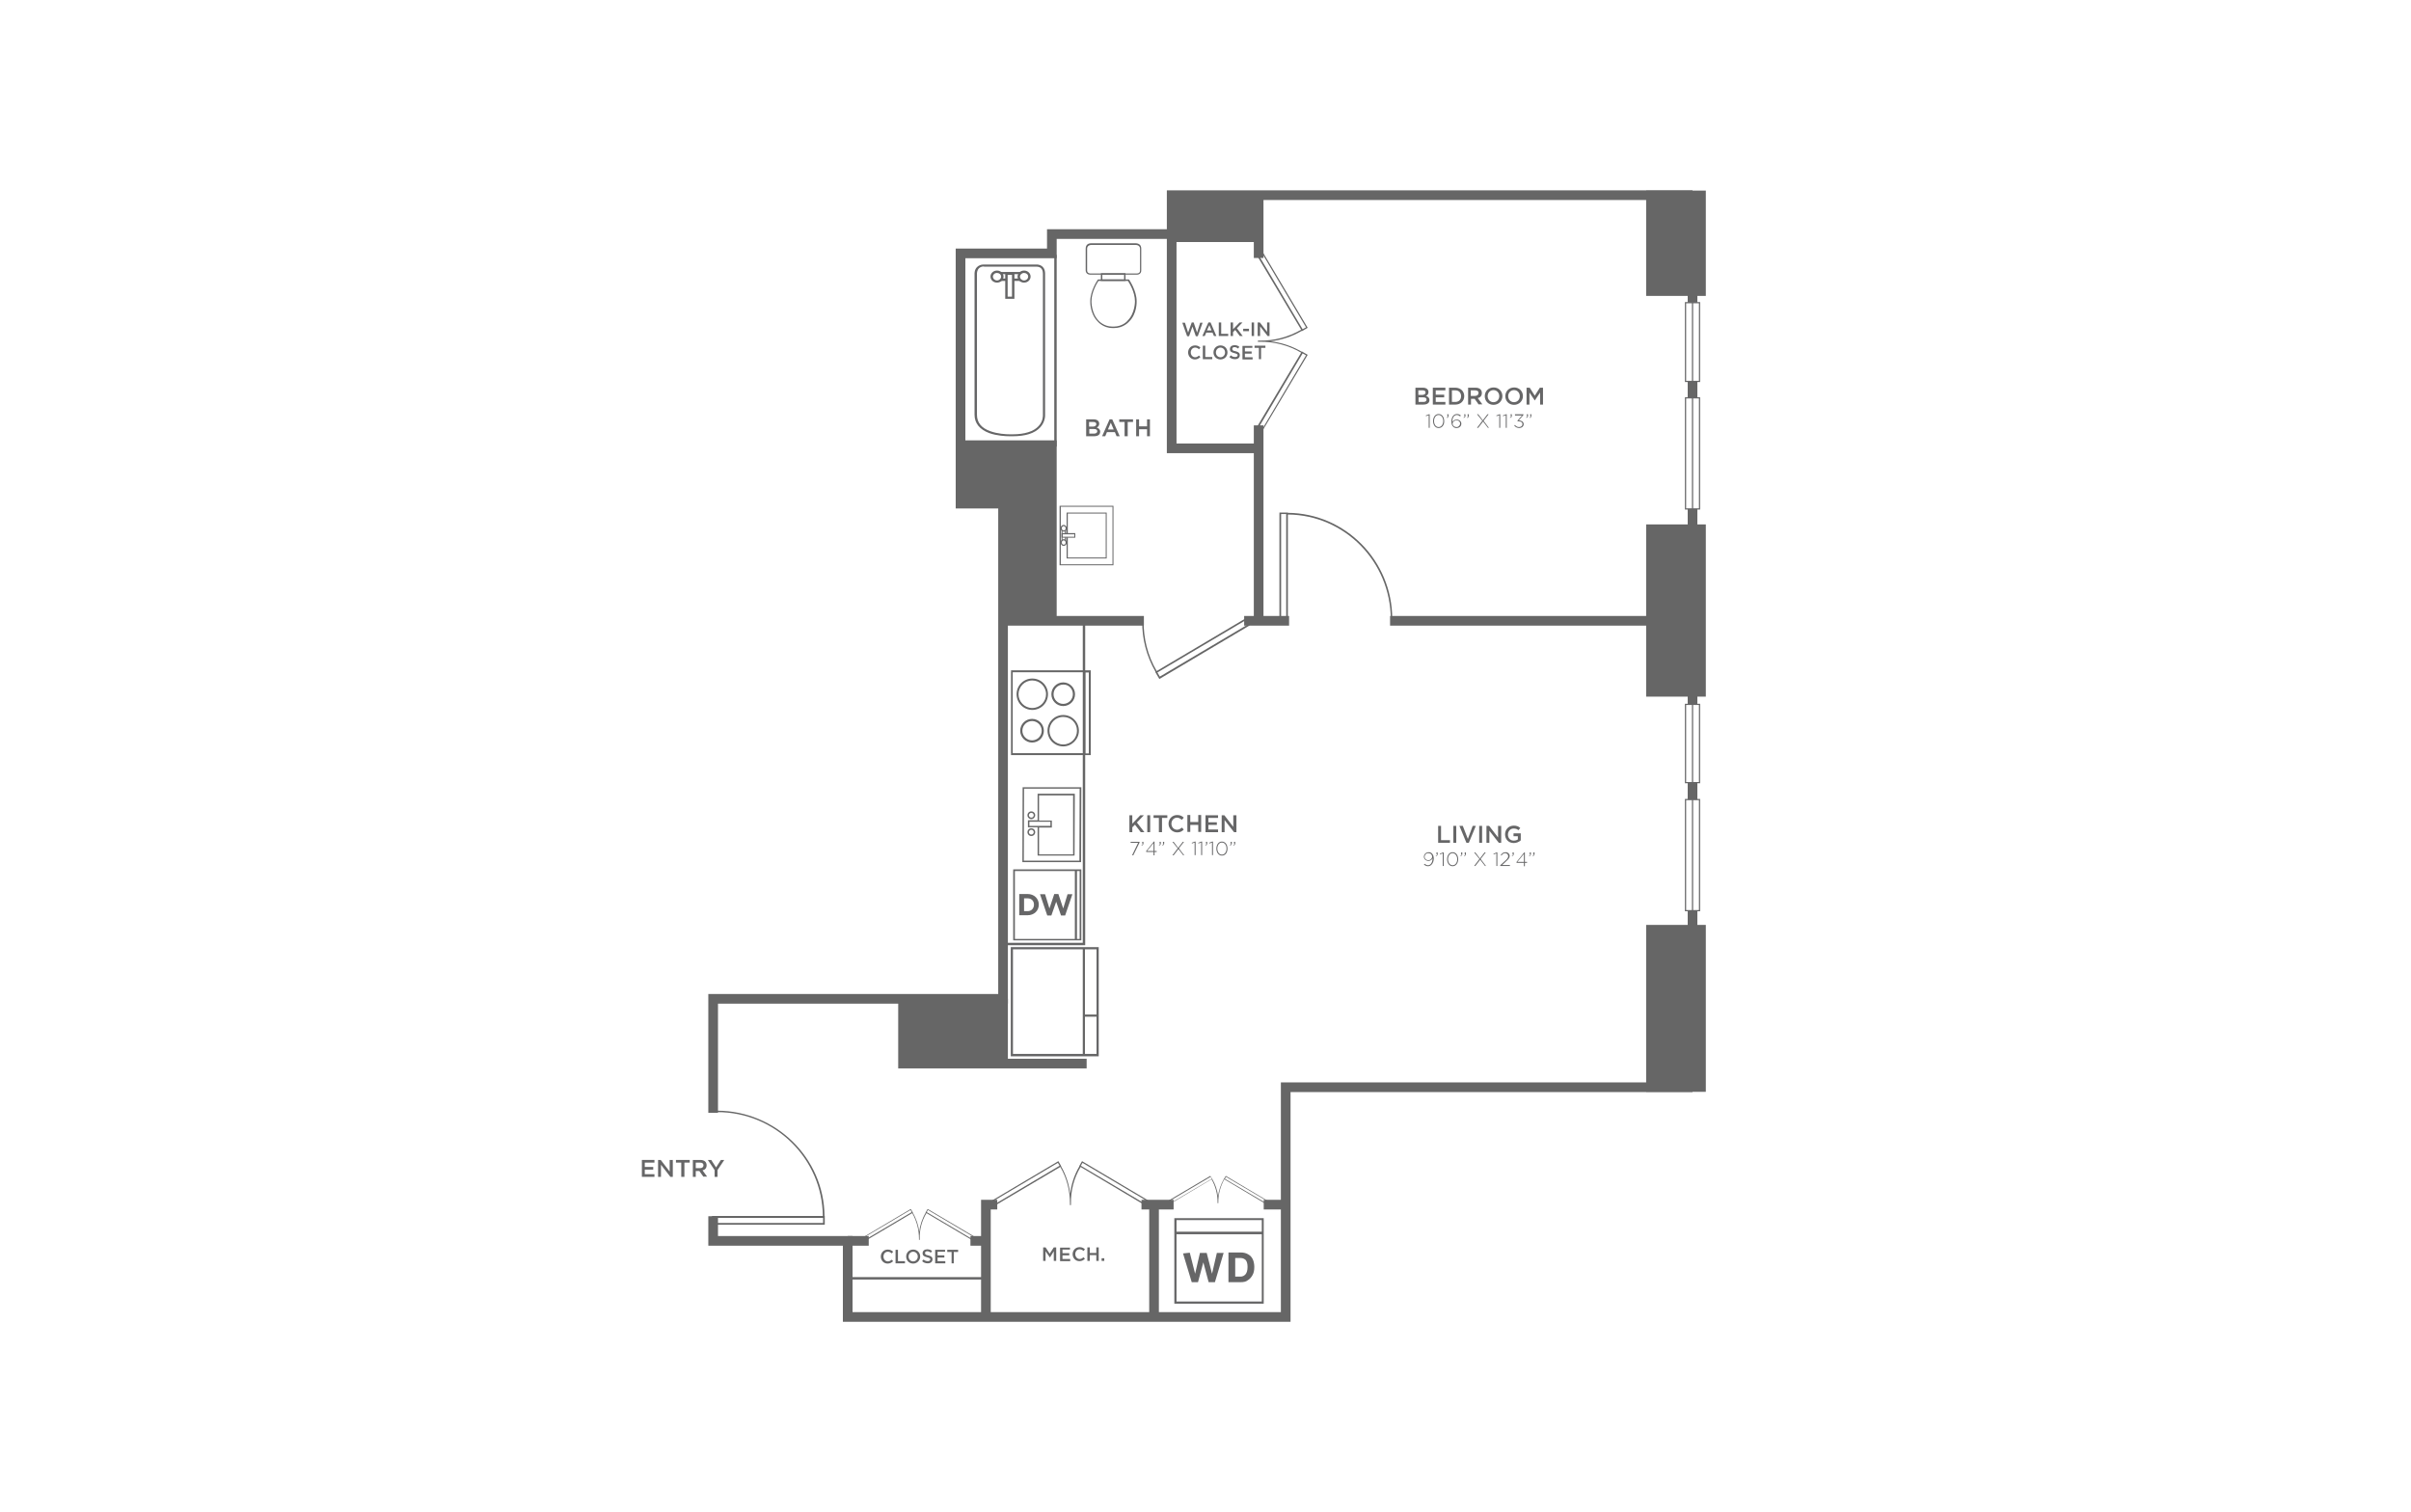 <?xml version="1.0" encoding="utf-8"?>
<!-- Generator: Adobe Illustrator 24.1.0, SVG Export Plug-In . SVG Version: 6.00 Build 0)  -->
<svg version="1.1" id="Layer_2" xmlns="http://www.w3.org/2000/svg" xmlns:xlink="http://www.w3.org/1999/xlink" x="0px" y="0px"
	 viewBox="0 0 998 626" style="enable-background:new 0 0 998 626;" xml:space="preserve">
<rect style="fill:#FFFFFF;" width="998" height="626"/>
<polyline style="fill:none;stroke:#666666;stroke-width:4;stroke-miterlimit:10;" points="700.6,80.8 485,80.8 485,96.9 435.4,96.9 
	435.4,104.9 397.6,104.9 397.6,208.5 415.2,208.5 415.2,413.5 295.2,413.5 295.2,460.7 "/>
<line style="fill:none;stroke:#666666;stroke-width:4;stroke-miterlimit:10;" x1="700.6" y1="125.3" x2="700.6" y2="109.5"/>
<line style="fill:none;stroke:#666666;stroke-width:4;stroke-miterlimit:10;" x1="700.6" y1="164.7" x2="700.6" y2="157.9"/>
<line style="fill:none;stroke:#666666;stroke-width:4;stroke-miterlimit:10;" x1="700.6" y1="223.5" x2="700.6" y2="210.7"/>
<line style="fill:none;stroke:#666666;stroke-width:4;stroke-miterlimit:10;" x1="700.6" y1="291.6" x2="700.6" y2="275.7"/>
<line style="fill:none;stroke:#666666;stroke-width:4;stroke-miterlimit:10;" x1="700.6" y1="331" x2="700.6" y2="323.9"/>
<line style="fill:none;stroke:#666666;stroke-width:4;stroke-miterlimit:10;" x1="700.6" y1="393.7" x2="700.6" y2="377"/>
<polyline style="fill:none;stroke:#666666;stroke-width:4;stroke-miterlimit:10;" points="295.2,503.5 295.2,513.7 350.9,513.7 
	350.9,545.2 532.2,545.2 532.2,450.1 700.6,450.1 "/>
<line style="fill:none;stroke:#666666;stroke-width:4;stroke-miterlimit:10;" x1="521" y1="106.8" x2="521" y2="80.8"/>
<polyline style="fill:none;stroke:#666666;stroke-width:4;stroke-miterlimit:10;" points="485,96.9 485,185.6 521,185.6 "/>
<line style="fill:none;stroke:#666666;stroke-width:4;stroke-miterlimit:10;" x1="521" y1="176.1" x2="521" y2="257"/>
<line style="fill:none;stroke:#666666;stroke-width:4;stroke-miterlimit:10;" x1="473.5" y1="257" x2="415.2" y2="257"/>
<line style="fill:none;stroke:#666666;stroke-width:4;stroke-miterlimit:10;" x1="533.6" y1="257" x2="515" y2="257"/>
<line style="fill:none;stroke:#666666;stroke-width:4;stroke-miterlimit:10;" x1="693" y1="257" x2="575.4" y2="257"/>
<line style="fill:none;stroke:#666666;stroke-width:4;stroke-miterlimit:10;" x1="350.9" y1="513.7" x2="359.6" y2="513.7"/>
<line style="fill:none;stroke:#666666;stroke-width:4;stroke-miterlimit:10;" x1="401.7" y1="513.7" x2="408.1" y2="513.7"/>
<polyline style="fill:none;stroke:#666666;stroke-width:4;stroke-miterlimit:10;" points="412.8,498.7 408.1,498.7 408.1,545.2 "/>
<line style="fill:none;stroke:#666666;stroke-width:4;stroke-miterlimit:10;" x1="523.1" y1="498.7" x2="532.2" y2="498.7"/>
<line style="fill:none;stroke:#666666;stroke-width:4;stroke-miterlimit:10;" x1="472.5" y1="498.7" x2="485.8" y2="498.7"/>
<line style="fill:none;stroke:#666666;stroke-width:4;stroke-miterlimit:10;" x1="477.7" y1="545.2" x2="477.7" y2="498.7"/>
<polyline style="fill:none;stroke:#666666;stroke-width:4;stroke-miterlimit:10;" points="449.8,440.3 373.8,440.3 373.8,413.5 "/>
<rect x="373.8" y="413.5" style="fill:#666666;" width="43.4" height="26.8"/>
<rect x="415.2" y="257" style="fill:none;stroke:#666666;stroke-miterlimit:10;" width="33.5" height="133.8"/>
<line style="fill:none;stroke:#666666;stroke-miterlimit:10;" x1="436.9" y1="105.5" x2="436.9" y2="184.9"/>
<rect x="485" y="80.8" style="fill:#666666;" width="36" height="19.4"/>
<polygon style="fill:#666666;" points="397.6,182.3 397.6,208.6 415.2,208.6 415.2,257 437.4,257 437.4,182.3 "/>
<rect x="681.4" y="382.9" style="fill:#666666;" width="24.7" height="69.1"/>
<rect x="681.4" y="217.1" style="fill:#666666;" width="24.7" height="71.3"/>
<rect x="681.4" y="78.9" style="fill:#666666;" width="24.7" height="43.6"/>
<g>
	<path style="fill:#666667;" d="M470.7,113.7h-19.5c-0.6,0-1.8-0.4-1.8-1.8v-8.8c0,0-0.1-1,0.5-1.7c0.4-0.5,1-0.7,1.9-0.7h18.2
		c0.8,0,1.4,0.2,1.9,0.7c0.6,0.7,0.5,1.7,0.5,1.7l0,8.7C472.5,113.3,471.3,113.7,470.7,113.7z M451.8,101.4c-0.6,0-1.1,0.2-1.4,0.5
		c-0.5,0.5-0.4,1.2-0.4,1.3l0,8.8c0,1.1,1.1,1.2,1.2,1.2h19.5c0.1,0,1.2,0,1.2-1.2v-8.8c0,0,0.1-0.8-0.4-1.3
		c-0.3-0.3-0.8-0.5-1.4-0.5H451.8z"/>
	<path style="fill:#666667;" d="M465.9,116.3h-10.2v-3.2h10.2V116.3z M456.3,115.7h9v-2h-9V115.7z"/>
	<path style="fill:#666667;" d="M461.2,135.8l-0.7,0c-3.9,0-6-2.6-6.1-2.7c-3.3-3.3-3.1-8.2-3.1-8.4c0-4.4,3-8.7,3.1-8.9l0.1-0.1
		l12.8,0l0.1,0.1c0.1,0.2,3.1,4.5,3.1,8.9c0,0.2,0.2,5.2-3.1,8.4C467.2,133.3,465.1,135.8,461.2,135.8z M454.7,116.3
		c-0.5,0.7-2.9,4.6-2.9,8.4c0,0.1-0.1,4.9,2.9,8c0,0,2.1,2.5,5.7,2.5l0.7,0c3.6,0,5.7-2.4,5.7-2.5c3.1-3.1,3-8,3-8
		c0-3.9-2.5-7.8-2.9-8.4l0,0L454.7,116.3z"/>
</g>
<g>
	
		<rect x="415.1" y="397.2" transform="matrix(4.486462e-11 -1 1 4.486462e-11 22.148 851.857)" style="fill:#FFFFFF;" width="43.7" height="35.4"/>
	<path style="fill:#666667;" d="M454.8,392.1v45.2h-36.4v-45.2H454.8z M453.9,436.4V393h-34.6v43.3H453.9z"/>
	<rect x="448.2" y="392.8" style="fill:#666667;" width="0.9" height="43.9"/>
	<rect x="448.6" y="420" style="fill:#666667;" width="6.1" height="0.9"/>
</g>
<g>
	<rect x="486.1" y="504.3" style="fill:#666667;" width="37" height="35.4"/>
	<rect x="487" y="505.1" style="fill:#FFFFFF;" width="35.3" height="33.7"/>
	<rect x="486.6" y="510" style="fill:#666667;" width="36.2" height="0.9"/>
	<rect x="486.6" y="510" style="fill:#666667;" width="36.2" height="0.9"/>
	<path style="fill:#666667;" d="M513.6,530.8h-5.1v-12.3h5.1c1.2,0,2.3,0.3,3.1,0.8c0.9,0.5,1.5,1.2,1.9,2.1c0.4,0.9,0.6,2,0.6,3.1
		c0,1.3-0.2,2.4-0.7,3.3c-0.5,0.9-1.1,1.7-2,2.2C515.8,530.6,514.8,530.8,513.6,530.8z M513.6,520.8h-2.3v7.7h2.1
		c0.9,0,1.6-0.3,2.2-1c0.5-0.6,0.8-1.6,0.8-3c0-1.2-0.2-2.1-0.7-2.8C515.2,521.2,514.5,520.8,513.6,520.8z"/>
	<path style="fill:#666667;" d="M500.3,530.8l-2.2-8.2l-2.2,8.2h-2.6l-3.6-11.9l2.8-0.3l2.2,8.7l2-8.6h2.8l2.2,8.6l2-8.6h2.8
		l-3.6,12.1H500.3z"/>
</g>
<g>
	<rect x="419.4" y="359.9" style="fill:#666667;" width="28.2" height="29.4"/>
	<rect x="420.1" y="360.6" style="fill:#FFFFFF;" width="26.8" height="28.1"/>
	<rect x="445" y="360.3" style="fill:#666667;" width="0.7" height="28.7"/>
	<rect x="445" y="360.3" style="fill:#666667;" width="0.7" height="28.7"/>
	<g>
		<path style="fill:#666667;" d="M425.3,378.9h-3.4v-8.8h3.4c2.8,0,4.7,1.9,4.7,4.4v0C430,377,428.1,378.9,425.3,378.9z M428,374.5
			c0-1.6-1.1-2.6-2.6-2.6h-1.5v5.3h1.5C426.9,377.2,428,376.1,428,374.5L428,374.5z"/>
		<path style="fill:#666667;" d="M440.9,379h-1.7l-2-5.7l-2,5.7h-1.7l-3-8.8h2.1l1.8,5.9l2-6h1.7l2,6l1.8-5.9h2L440.9,379z"/>
	</g>
</g>
<g>
	<path style="fill:#666667;" d="M591.3,162.3c0,0.9-0.5,1.3-1,1.6c0.8,0.3,1.4,0.8,1.4,1.7c0,1.3-1,1.9-2.6,1.9h-3.2v-7h3.1
		C590.4,160.5,591.3,161.2,591.3,162.3z M590.1,162.5c0-0.6-0.4-0.9-1.2-0.9h-1.8v1.9h1.7C589.6,163.4,590.1,163.1,590.1,162.5z
		 M590.5,165.4c0-0.6-0.5-0.9-1.4-0.9h-1.9v1.9h2C590,166.4,590.5,166.1,590.5,165.4z"/>
	<path style="fill:#666667;" d="M598.3,161.6h-4v1.8h3.5v1.1h-3.5v1.9h4v1.1h-5.2v-7h5.2V161.6z"/>
	<path style="fill:#666667;" d="M602.4,167.5h-2.6v-7h2.6c2.2,0,3.7,1.5,3.7,3.5C606.1,166,604.6,167.5,602.4,167.5z M602.4,161.6
		H601v4.8h1.4c1.5,0,2.4-1,2.4-2.4C604.8,162.6,603.9,161.6,602.4,161.6z"/>
	<path style="fill:#666667;" d="M612.1,167.5l-1.7-2.4h-1.5v2.4h-1.2v-7h3.1c1.6,0,2.6,0.8,2.6,2.2c0,1.2-0.7,1.9-1.7,2.1l1.9,2.6
		H612.1z M610.6,161.6h-1.8v2.3h1.8c0.9,0,1.4-0.5,1.4-1.2C612.1,162,611.5,161.6,610.6,161.6z"/>
	<path style="fill:#666667;" d="M618.2,167.6c-2.1,0-3.6-1.6-3.6-3.6c0-2,1.5-3.6,3.7-3.6c2.1,0,3.6,1.6,3.6,3.6
		C621.9,166,620.3,167.6,618.2,167.6z M618.2,161.5c-1.4,0-2.4,1.1-2.4,2.5c0,1.4,1,2.5,2.4,2.5c1.4,0,2.4-1.1,2.4-2.5
		C620.6,162.6,619.6,161.5,618.2,161.5z"/>
	<path style="fill:#666667;" d="M626.7,167.6c-2.1,0-3.6-1.6-3.6-3.6c0-2,1.5-3.6,3.7-3.6c2.1,0,3.6,1.6,3.6,3.6
		C630.4,166,628.8,167.6,626.7,167.6z M626.7,161.5c-1.4,0-2.4,1.1-2.4,2.5c0,1.4,1,2.5,2.4,2.5c1.4,0,2.4-1.1,2.4-2.5
		C629.1,162.6,628.1,161.5,626.7,161.5z"/>
	<path style="fill:#666667;" d="M635.3,165.8L635.3,165.8l-2.2-3.3v5h-1.2v-7h1.3l2.1,3.3l2.1-3.3h1.3v7h-1.2v-5L635.3,165.8z"/>
	<path style="fill:#666667;" d="M591.5,171.5h0.3v5.6h-0.4v-5.2l-1.1,0.4l-0.1-0.3L591.5,171.5z"/>
	<path style="fill:#666667;" d="M595.5,177.2c-1.4,0-2.3-1.3-2.3-2.9s0.9-2.9,2.3-2.9c1.4,0,2.3,1.3,2.3,2.9
		C597.9,175.8,597,177.2,595.5,177.2z M595.5,171.8c-1.2,0-1.9,1.2-1.9,2.5c0,1.3,0.7,2.5,1.9,2.5c1.2,0,1.9-1.2,1.9-2.5
		C597.4,173,596.7,171.8,595.5,171.8z"/>
	<path style="fill:#666667;" d="M599.3,172.2h-0.2v-0.7h0.5v0.6c0,0.5-0.2,0.8-0.7,0.9l-0.1-0.2
		C599.2,172.7,599.3,172.5,599.3,172.2z"/>
	<path style="fill:#666667;" d="M604.4,172.4c-0.4-0.4-0.9-0.6-1.4-0.6c-1.1,0-1.9,1.2-1.8,2.9c0.3-0.5,0.8-1,1.8-1
		c1,0,1.9,0.7,1.9,1.7c0,1.1-0.9,1.8-2,1.8c-0.6,0-1.1-0.2-1.4-0.6c-0.5-0.5-0.7-1-0.7-2.2c0-1.7,0.9-3,2.3-3c0.6,0,1.1,0.2,1.6,0.6
		L604.4,172.4z M602.9,174c-0.9,0-1.6,0.7-1.6,1.4c0,0.8,0.7,1.4,1.6,1.4s1.5-0.7,1.5-1.5C604.4,174.6,603.8,174,602.9,174z"/>
	<path style="fill:#666667;" d="M606.3,172.2h-0.2v-0.7h0.5v0.6c0,0.5-0.2,0.8-0.7,0.9l-0.1-0.2
		C606.2,172.7,606.3,172.5,606.3,172.2z M607.7,172.2h-0.2v-0.7h0.5v0.6c0,0.5-0.2,0.8-0.7,0.9l-0.1-0.2
		C607.6,172.7,607.7,172.5,607.7,172.2z"/>
	<path style="fill:#666667;" d="M615.9,177.1l-2-2.6l-2,2.6h-0.5l2.2-2.9l-2.2-2.7h0.5l1.9,2.5l1.9-2.5h0.5l-2.1,2.7l2.2,2.9H615.9z
		"/>
	<path style="fill:#666667;" d="M620.7,171.5h0.3v5.6h-0.4v-5.2l-1.1,0.4l-0.1-0.3L620.7,171.5z"/>
	<path style="fill:#666667;" d="M623.4,171.5h0.3v5.6h-0.4v-5.2l-1.1,0.4l-0.1-0.3L623.4,171.5z"/>
	<path style="fill:#666667;" d="M625.5,172.2h-0.2v-0.7h0.5v0.6c0,0.5-0.2,0.8-0.7,0.9l-0.1-0.2
		C625.4,172.7,625.5,172.5,625.5,172.2z"/>
	<path style="fill:#666667;" d="M627.1,171.9v-0.4h3.5v0.3l-1.9,2.2c1.1,0.1,2,0.6,2,1.6c0,1-0.9,1.6-1.8,1.6c-0.9,0-1.6-0.4-2.1-1
		l0.3-0.3c0.4,0.6,1,0.9,1.7,0.9c0.8,0,1.4-0.5,1.4-1.2c0-0.8-0.7-1.2-1.7-1.2h-0.3l-0.1-0.2l1.9-2.2H627.1z"/>
	<path style="fill:#666667;" d="M632.2,172.2H632v-0.7h0.5v0.6c0,0.5-0.2,0.8-0.7,0.9l-0.1-0.2C632.1,172.7,632.2,172.5,632.2,172.2
		z M633.6,172.2h-0.2v-0.7h0.5v0.6c0,0.5-0.2,0.8-0.7,0.9l-0.1-0.2C633.5,172.7,633.7,172.5,633.6,172.2z"/>
</g>
<g>
	<path style="fill:#666667;" d="M473.7,344.5h-1.5l-2.4-3.1l-1.1,1.1v2h-1.2v-7h1.2v3.5l3.3-3.5h1.5l-2.9,3L473.7,344.5z"/>
	<path style="fill:#666667;" d="M476.1,337.5v7h-1.2v-7H476.1z"/>
	<path style="fill:#666667;" d="M480.9,344.5h-1.2v-5.9h-2.2v-1.1h5.7v1.1h-2.2V344.5z"/>
	<path style="fill:#666667;" d="M487.3,344.6c-2,0-3.6-1.6-3.6-3.6c0-2,1.5-3.6,3.6-3.6c1.3,0,2.1,0.5,2.7,1.1l-0.8,0.9
		c-0.6-0.5-1.2-0.9-2-0.9c-1.3,0-2.3,1.1-2.3,2.5s1,2.5,2.3,2.5c0.9,0,1.4-0.4,2-0.9l0.8,0.8C489.4,344.1,488.6,344.6,487.3,344.6z"
		/>
	<path style="fill:#666667;" d="M492.7,341.5v2.9h-1.2v-7h1.2v2.9h3.3v-2.9h1.2v7H496v-2.9H492.7z"/>
	<path style="fill:#666667;" d="M504.2,338.6h-4v1.8h3.5v1.1h-3.5v1.9h4v1.1H499v-7h5.2V338.6z"/>
	<path style="fill:#666667;" d="M510.6,337.5h1.2v7h-1l-3.9-5v5h-1.2v-7h1.1l3.7,4.8V337.5z"/>
	<path style="fill:#666667;" d="M468,348.5h3.7v0.3l-2.6,5.3h-0.5l2.5-5.2H468V348.5z"/>
	<path style="fill:#666667;" d="M473,349.2h-0.2v-0.7h0.5v0.6c0,0.5-0.2,0.8-0.7,0.9l-0.1-0.2C472.9,349.6,473.1,349.5,473,349.2z"
		/>
	<path style="fill:#666667;" d="M477.9,348.4v3.9h0.9v0.4h-0.9v1.4h-0.4v-1.4h-3l-0.1-0.3l3.2-4H477.9z M477.5,349l-2.7,3.3h2.7V349
		z"/>
	<path style="fill:#666667;" d="M480.2,349.2H480v-0.7h0.5v0.6c0,0.5-0.2,0.8-0.7,0.9l-0.1-0.2C480.1,349.6,480.2,349.5,480.2,349.2
		z M481.6,349.2h-0.2v-0.7h0.5v0.6c0,0.5-0.2,0.8-0.7,0.9l-0.1-0.2C481.5,349.6,481.6,349.5,481.6,349.2z"/>
	<path style="fill:#666667;" d="M489.8,354.1l-2-2.6l-2,2.6h-0.5l2.2-2.9l-2.2-2.7h0.5l1.9,2.5l1.9-2.5h0.5l-2.1,2.7l2.2,2.9H489.8z
		"/>
	<path style="fill:#666667;" d="M494.6,348.4h0.3v5.6h-0.4v-5.2l-1.1,0.4l-0.1-0.3L494.6,348.4z"/>
	<path style="fill:#666667;" d="M497.3,348.4h0.3v5.6h-0.4v-5.2l-1.1,0.4l-0.1-0.3L497.3,348.4z"/>
	<path style="fill:#666667;" d="M499.4,349.2h-0.2v-0.7h0.5v0.6c0,0.5-0.2,0.8-0.7,0.9l-0.1-0.2
		C499.3,349.6,499.4,349.5,499.4,349.2z"/>
	<path style="fill:#666667;" d="M501.8,348.4h0.3v5.6h-0.4v-5.2l-1.1,0.4l-0.1-0.3L501.8,348.4z"/>
	<path style="fill:#666667;" d="M505.8,354.2c-1.4,0-2.3-1.3-2.3-2.9c0-1.6,0.9-2.9,2.3-2.9c1.4,0,2.3,1.3,2.3,2.9
		S507.3,354.2,505.8,354.2z M505.8,348.8c-1.2,0-1.9,1.2-1.9,2.5s0.7,2.5,1.9,2.5s1.9-1.2,1.9-2.5C507.7,350,507,348.8,505.8,348.8z
		"/>
	<path style="fill:#666667;" d="M509.6,349.2h-0.2v-0.7h0.5v0.6c0,0.5-0.2,0.8-0.7,0.9l-0.1-0.2
		C509.5,349.6,509.6,349.5,509.6,349.2z M511,349.2h-0.2v-0.7h0.5v0.6c0,0.5-0.2,0.8-0.7,0.9l-0.1-0.2
		C510.9,349.6,511.1,349.5,511,349.2z"/>
</g>
<g>
	<path style="fill:#666667;" d="M455,175.4c0,0.9-0.5,1.3-1,1.6c0.8,0.3,1.4,0.8,1.4,1.7c0,1.3-1,1.9-2.6,1.9h-3.2v-7h3.1
		C454.1,173.6,455,174.3,455,175.4z M453.8,175.6c0-0.6-0.4-0.9-1.2-0.9h-1.8v1.9h1.7C453.2,176.6,453.8,176.2,453.8,175.6z
		 M454.2,178.5c0-0.6-0.5-0.9-1.4-0.9h-1.9v1.9h2C453.6,179.5,454.2,179.2,454.2,178.5z"/>
	<path style="fill:#666667;" d="M463.5,180.6h-1.3l-0.7-1.7h-3.3l-0.7,1.7h-1.3l3.1-7h1.1L463.5,180.6z M459.8,175l-1.2,2.8h2.4
		L459.8,175z"/>
	<path style="fill:#666667;" d="M466.7,180.6h-1.2v-5.9h-2.2v-1.1h5.7v1.1h-2.2V180.6z"/>
	<path style="fill:#666667;" d="M471.5,177.7v2.9h-1.2v-7h1.2v2.9h3.3v-2.9h1.2v7h-1.2v-2.9H471.5z"/>
</g>
<g>
	<path style="fill:#666667;" d="M595.3,341.9h1.2v5.9h3.7v1.1h-4.9V341.9z"/>
	<path style="fill:#666667;" d="M602.8,341.9v7h-1.2v-7H602.8z"/>
	<path style="fill:#666667;" d="M609.6,341.9h1.3l-2.9,7H607l-2.9-7h1.4l2.1,5.4L609.6,341.9z"/>
	<path style="fill:#666667;" d="M613.5,341.9v7h-1.2v-7H613.5z"/>
	<path style="fill:#666667;" d="M620.2,341.9h1.2v7h-1l-3.9-5v5h-1.2v-7h1.1l3.7,4.8V341.9z"/>
	<path style="fill:#666667;" d="M626.6,349c-2.2,0-3.6-1.6-3.6-3.6c0-2,1.5-3.6,3.6-3.6c1.2,0,2,0.3,2.7,1l-0.8,0.9
		c-0.5-0.5-1.1-0.7-2-0.7c-1.3,0-2.3,1.1-2.3,2.5c0,1.4,0.9,2.5,2.4,2.5c0.7,0,1.3-0.2,1.7-0.5v-1.3h-1.8V345h3v2.9
		C628.8,348.5,627.8,349,626.6,349z"/>
	<path style="fill:#666667;" d="M591.1,358.6c-0.7,0-1.2-0.3-1.7-0.7l0.3-0.3c0.5,0.4,0.9,0.6,1.4,0.6c1.1,0,1.9-1.2,1.9-2.9
		c-0.3,0.6-0.9,1.1-1.7,1.1c-1.1,0-1.9-0.8-1.9-1.7c0-1,0.8-1.9,2-1.9c0.6,0,1.1,0.2,1.4,0.6c0.4,0.4,0.7,1.1,0.7,2.2
		C593.4,357.3,592.4,358.6,591.1,358.6z M591.2,353.2c-0.9,0-1.5,0.7-1.5,1.5c0,0.8,0.6,1.4,1.5,1.4c1,0,1.6-0.7,1.6-1.4
		C592.8,353.8,592.2,353.2,591.2,353.2z"/>
	<path style="fill:#666667;" d="M594.8,353.6h-0.2v-0.7h0.5v0.6c0,0.5-0.2,0.8-0.7,0.9l-0.1-0.2
		C594.7,354.1,594.9,353.9,594.8,353.6z"/>
	<path style="fill:#666667;" d="M597.3,352.9h0.3v5.6h-0.4v-5.2l-1.1,0.4l-0.1-0.3L597.3,352.9z"/>
	<path style="fill:#666667;" d="M601.3,358.6c-1.4,0-2.3-1.3-2.3-2.9c0-1.6,0.9-2.9,2.3-2.9c1.4,0,2.3,1.3,2.3,2.9
		S602.7,358.6,601.3,358.6z M601.3,353.2c-1.2,0-1.9,1.2-1.9,2.5s0.7,2.5,1.9,2.5s1.9-1.2,1.9-2.5
		C603.2,354.4,602.4,353.2,601.3,353.2z"/>
	<path style="fill:#666667;" d="M605,353.6h-0.2v-0.7h0.5v0.6c0,0.5-0.2,0.8-0.7,0.9l-0.1-0.2C604.9,354.1,605.1,353.9,605,353.6z
		 M606.5,353.6h-0.2v-0.7h0.5v0.6c0,0.5-0.2,0.8-0.7,0.9l-0.1-0.2C606.4,354.1,606.5,353.9,606.5,353.6z"/>
	<path style="fill:#666667;" d="M614.7,358.5l-2-2.6l-2,2.6h-0.5l2.2-2.9l-2.2-2.7h0.5l1.9,2.5l1.9-2.5h0.5l-2.1,2.7l2.2,2.9H614.7z
		"/>
	<path style="fill:#666667;" d="M619.5,352.9h0.3v5.6h-0.4v-5.2l-1.1,0.4l-0.1-0.3L619.5,352.9z"/>
	<path style="fill:#666667;" d="M621.5,354.2l-0.3-0.2c0.5-0.7,1-1.2,2-1.2c1,0,1.7,0.7,1.7,1.5c0,0.8-0.4,1.3-1.4,2.2l-1.7,1.6h3.2
		v0.4H621v-0.3l2.1-1.9c0.9-0.8,1.2-1.3,1.2-1.9c0-0.7-0.6-1.2-1.3-1.2C622.4,353.2,621.9,353.6,621.5,354.2z"/>
	<path style="fill:#666667;" d="M626.3,353.6h-0.2v-0.7h0.5v0.6c0,0.5-0.2,0.8-0.7,0.9l-0.1-0.2
		C626.2,354.1,626.3,353.9,626.3,353.6z"/>
	<path style="fill:#666667;" d="M631.2,352.9v3.9h0.9v0.4h-0.9v1.4h-0.4v-1.4h-3l-0.1-0.3l3.2-4H631.2z M630.8,353.5l-2.7,3.3h2.7
		V353.5z"/>
	<path style="fill:#666667;" d="M633.4,353.6h-0.2v-0.7h0.5v0.6c0,0.5-0.2,0.8-0.7,0.9l-0.1-0.2
		C633.3,354.1,633.5,353.9,633.4,353.6z M634.9,353.6h-0.2v-0.7h0.5v0.6c0,0.5-0.2,0.8-0.7,0.9l-0.1-0.2
		C634.8,354.1,634.9,353.9,634.9,353.6z"/>
</g>
<g>
	<path style="fill:#666667;" d="M367.4,523.1c-1.6,0-2.8-1.3-2.8-2.9c0-1.6,1.2-2.9,2.9-2.9c1,0,1.7,0.4,2.2,0.9l-0.6,0.7
		c-0.4-0.4-0.9-0.7-1.6-0.7c-1.1,0-1.8,0.9-1.8,2c0,1.1,0.8,2,1.8,2c0.7,0,1.1-0.3,1.6-0.7l0.6,0.6
		C369.1,522.7,368.4,523.1,367.4,523.1z"/>
	<path style="fill:#666667;" d="M370.7,517.4h1v4.7h2.9v0.9h-3.9V517.4z"/>
	<path style="fill:#666667;" d="M378,523.1c-1.7,0-2.9-1.3-2.9-2.9s1.2-2.9,2.9-2.9s2.9,1.3,2.9,2.9
		C380.9,521.7,379.7,523.1,378,523.1z M378,518.2c-1.1,0-1.9,0.9-1.9,2c0,1.1,0.8,2,1.9,2s1.9-0.9,1.9-2S379.1,518.2,378,518.2z"/>
	<path style="fill:#666667;" d="M384.2,519.7c1.2,0.3,1.8,0.7,1.8,1.6c0,1.1-0.8,1.7-2,1.7c-0.9,0-1.7-0.3-2.3-0.9l0.6-0.7
		c0.5,0.5,1.1,0.7,1.8,0.7c0.6,0,1-0.3,1-0.7c0-0.4-0.2-0.6-1.3-0.9c-1.2-0.3-1.9-0.6-1.9-1.7c0-1,0.8-1.6,1.9-1.6
		c0.8,0,1.5,0.2,2,0.7l-0.5,0.7c-0.5-0.4-1-0.6-1.5-0.6c-0.6,0-0.9,0.3-0.9,0.7C382.9,519.3,383.2,519.5,384.2,519.7z"/>
	<path style="fill:#666667;" d="M391.3,518.2h-3.2v1.5h2.8v0.9h-2.8v1.5h3.2v0.9h-4.2v-5.6h4.1V518.2z"/>
	<path style="fill:#666667;" d="M394.9,523h-1v-4.7h-1.8v-0.9h4.5v0.9h-1.8V523z"/>
</g>
<g>
	<path style="fill:#666667;" d="M493.3,133.5h0.8l1.4,4.2l1.3-4.1h1l-2,5.6h-0.8l-1.4-4l-1.4,4h-0.8l-2-5.6h1.1l1.3,4.1L493.3,133.5
		z"/>
	<path style="fill:#666667;" d="M503.5,139.1h-1l-0.6-1.4h-2.6l-0.6,1.4h-1l2.5-5.6h0.9L503.5,139.1z M500.6,134.6l-1,2.2h1.9
		L500.6,134.6z"/>
	<path style="fill:#666667;" d="M504.5,133.5h1v4.7h2.9v0.9h-3.9V133.5z"/>
	<path style="fill:#666667;" d="M514.4,139.1h-1.2l-1.9-2.5l-0.9,0.9v1.6h-1v-5.6h1v2.8l2.7-2.8h1.2l-2.3,2.4L514.4,139.1z"/>
	<path style="fill:#666667;" d="M514.6,137.1v-1h2.4v1H514.6z"/>
	<path style="fill:#666667;" d="M519.1,133.5v5.6h-1v-5.6H519.1z"/>
	<path style="fill:#666667;" d="M524.5,133.5h1v5.6h-0.8l-3.1-4v4h-1v-5.6h0.9l3,3.9V133.5z"/>
	<path style="fill:#666667;" d="M494.6,148.8c-1.6,0-2.8-1.3-2.8-2.9c0-1.6,1.2-2.9,2.9-2.9c1,0,1.7,0.4,2.2,0.9l-0.6,0.7
		c-0.4-0.4-0.9-0.7-1.6-0.7c-1.1,0-1.8,0.9-1.8,2c0,1.1,0.8,2,1.8,2c0.7,0,1.1-0.3,1.6-0.7l0.6,0.6
		C496.2,148.4,495.6,148.8,494.6,148.8z"/>
	<path style="fill:#666667;" d="M497.9,143.1h1v4.7h2.9v0.9h-3.9V143.1z"/>
	<path style="fill:#666667;" d="M505.2,148.8c-1.7,0-2.9-1.3-2.9-2.9s1.2-2.9,2.9-2.9s2.9,1.3,2.9,2.9
		C508.1,147.5,506.9,148.8,505.2,148.8z M505.2,143.9c-1.1,0-1.9,0.9-1.9,2c0,1.1,0.8,2,1.9,2s1.9-0.9,1.9-2
		S506.3,143.9,505.2,143.9z"/>
	<path style="fill:#666667;" d="M511.4,145.4c1.2,0.3,1.8,0.7,1.8,1.6c0,1.1-0.8,1.7-2,1.7c-0.9,0-1.7-0.3-2.3-0.9l0.6-0.7
		c0.5,0.5,1.1,0.7,1.8,0.7c0.6,0,1-0.3,1-0.7c0-0.4-0.2-0.6-1.3-0.9c-1.2-0.3-1.9-0.6-1.9-1.7c0-1,0.8-1.6,1.9-1.6
		c0.8,0,1.5,0.2,2,0.7l-0.5,0.7c-0.5-0.4-1-0.6-1.5-0.6c-0.6,0-0.9,0.3-0.9,0.7C510.1,145,510.3,145.2,511.4,145.4z"/>
	<path style="fill:#666667;" d="M518.5,144h-3.2v1.5h2.8v0.9h-2.8v1.5h3.2v0.9h-4.2v-5.6h4.1V144z"/>
	<path style="fill:#666667;" d="M522.1,148.7h-1V144h-1.8v-0.9h4.5v0.9h-1.8V148.7z"/>
</g>
<g>
	<path style="fill:#666667;" d="M434.6,520.6L434.6,520.6l-1.8-2.6v4h-1v-5.6h1l1.7,2.6l1.7-2.6h1v5.6h-1v-4L434.6,520.6z"/>
	<path style="fill:#666667;" d="M443,517.3h-3.2v1.5h2.8v0.9h-2.8v1.5h3.2v0.9h-4.2v-5.6h4.1V517.3z"/>
	<path style="fill:#666667;" d="M446.8,522.1c-1.6,0-2.8-1.3-2.8-2.9c0-1.6,1.2-2.9,2.9-2.9c1,0,1.7,0.4,2.2,0.9l-0.6,0.7
		c-0.4-0.4-0.9-0.7-1.6-0.7c-1.1,0-1.8,0.9-1.8,2s0.8,2,1.8,2c0.7,0,1.1-0.3,1.6-0.7l0.6,0.6C448.5,521.7,447.8,522.1,446.8,522.1z"
		/>
	<path style="fill:#666667;" d="M451.1,519.6v2.4h-1v-5.6h1v2.3h2.7v-2.3h1v5.6h-1v-2.4H451.1z"/>
	<path style="fill:#666667;" d="M456,522v-1.1h1.1v1.1H456z"/>
</g>
<g>
	<path style="fill:#666667;" d="M460.9,209.4V234h-22.3v-24.6H460.9z M460.5,233.6v-23.8h-21.4v23.8H460.5z"/>
	<path style="fill:#666667;" d="M458.1,212.2v19h-16.6v-19H458.1z M457.7,230.8v-18.2h-15.7v18.2H457.7z"/>
	
		<rect x="439.6" y="218.3" transform="matrix(-1 -3.890678e-11 3.890678e-11 -1 880.608 442.67)" style="fill:#FFFFFF;" width="1.4" height="6.2"/>
	<path style="fill:#666667;" d="M441.3,218v6.6h-1.9V218H441.3z M440.8,224.2v-5.7h-1v5.7H440.8z"/>
	<path style="fill:#FFFFFF;" d="M440.3,219.9c0.6,0,1.1-0.5,1.1-1.1c0-0.6-0.5-1.2-1.1-1.2c-0.6,0-1.1,0.5-1.1,1.2
		C439.3,219.4,439.7,219.9,440.3,219.9"/>
	<path style="fill:#666667;" d="M441.6,218.7c0,0.8-0.6,1.4-1.3,1.4c-0.7,0-1.3-0.6-1.3-1.4c0-0.8,0.6-1.4,1.3-1.4
		C441,217.3,441.6,218,441.6,218.7z M439.5,218.7c0,0.5,0.4,0.9,0.8,0.9c0.5,0,0.8-0.4,0.8-0.9c0-0.5-0.4-0.9-0.8-0.9
		C439.9,217.8,439.5,218.2,439.5,218.7z"/>
	<path style="fill:#FFFFFF;" d="M440.3,225.8c0.6,0,1.1-0.5,1.1-1.1c0-0.6-0.5-1.1-1.1-1.1c-0.6,0-1.1,0.5-1.1,1.1
		C439.3,225.3,439.7,225.8,440.3,225.8"/>
	<path style="fill:#666667;" d="M441.6,224.6c0,0.8-0.6,1.4-1.3,1.4c-0.7,0-1.3-0.6-1.3-1.4c0-0.8,0.6-1.4,1.3-1.4
		C441,223.2,441.6,223.9,441.6,224.6z M439.5,224.6c0,0.5,0.4,0.9,0.8,0.9c0.5,0,0.8-0.4,0.8-0.9c0-0.5-0.4-0.9-0.8-0.9
		C439.9,223.7,439.5,224.1,439.5,224.6z"/>
	
		<rect x="439.7" y="220.9" transform="matrix(-1 -4.404889e-11 4.404889e-11 -1 884.593 443.336)" style="fill:#FFFFFF;" width="5.2" height="1.5"/>
	<path style="fill:#666667;" d="M445.1,220.7v1.9h-5.7v-1.9H445.1z M444.7,222.2v-1h-4.8v1H444.7z"/>
</g>
<g>
	<path style="fill:#666667;" d="M418,180.6c-1.8,0-5.4-0.2-8.5-1.3c-4-1.5-6.1-4.1-6.1-7.6v-58.4c0,0-0.1-1.6,1-2.7
		c0.7-0.7,1.6-1.1,2.8-1.1h21.5c0.1,0,0.2,0,0.4,0c0.8,0,3.5,0.3,3.5,3.8v58.4c0,0.1,0.2,2.8-2,5.2c-2.3,2.5-6.1,3.7-11.5,3.7
		C419.1,180.6,418.7,180.6,418,180.6 M407.3,110.3c-0.9,0-1.6,0.3-2.1,0.8c-0.8,0.8-0.8,2.1-0.8,2.1l0,58.5c0,3.2,1.8,5.5,5.5,6.8
		c3,1.1,6.4,1.3,8.2,1.3c0.6,0,1,0,1,0c5.1,0,8.8-1.2,10.8-3.4c2-2.1,1.8-4.6,1.8-4.6l0-58.5c0-2.5-1.6-2.9-2.6-2.9
		c-0.2,0-0.3,0-0.3,0l-0.1,0H407.3z"/>
	
		<rect x="417.6" y="108.6" transform="matrix(6.123234e-17 -1 1 6.123234e-17 304.473 533.4)" style="fill:#FFFFFF;" width="2.8" height="11.7"/>
	<path style="fill:#666667;" d="M425.3,112.6v3.7h-12.7v-3.7H425.3z M424.3,115.3v-1.8h-10.8v1.8H424.3z"/>
	<path style="fill:#FFFFFF;" d="M421.7,114.5c0,1.1,1,2,2.2,2c1.2,0,2.2-0.9,2.2-2c0-1.1-1-2-2.2-2
		C422.7,112.5,421.7,113.4,421.7,114.5"/>
	<path style="fill:#666667;" d="M426.6,114.5c0,1.4-1.2,2.5-2.7,2.5c-1.5,0-2.7-1.1-2.7-2.5c0-1.4,1.2-2.5,2.7-2.5
		C425.4,112,426.6,113.1,426.6,114.5z M422.2,114.5c0,0.9,0.8,1.6,1.7,1.6c0.9,0,1.7-0.7,1.7-1.6c0-0.9-0.8-1.5-1.7-1.5
		C423,113,422.2,113.7,422.2,114.5z"/>
	<path style="fill:#FFFFFF;" d="M410.5,114.5c0,1.1,1,2,2.2,2c1.2,0,2.2-0.9,2.2-2c0-1.1-1-2-2.2-2
		C411.5,112.5,410.5,113.4,410.5,114.5"/>
	<path style="fill:#666667;" d="M415.4,114.5c0,1.4-1.2,2.5-2.7,2.5c-1.5,0-2.7-1.1-2.7-2.5c0-1.4,1.2-2.5,2.7-2.5
		C414.2,112,415.4,113.1,415.4,114.5z M411,114.5c0,0.9,0.8,1.6,1.7,1.6c0.9,0,1.7-0.7,1.7-1.6c0-0.9-0.8-1.5-1.7-1.5
		C411.7,113,411,113.7,411,114.5z"/>
	
		<rect x="413.1" y="116.9" transform="matrix(6.123234e-17 -1 1 6.123234e-17 299.744 536.338)" style="fill:#FFFFFF;" width="9.9" height="2.8"/>
	<path style="fill:#666667;" d="M419.9,112.8v10.9h-3.8v-10.9H419.9z M418.9,122.8v-9h-1.8v9H418.9z"/>
</g>
<g>
	<rect x="697.7" y="125.3" style="fill:none;stroke:#666667;stroke-width:0.5;stroke-miterlimit:10;" width="5.8" height="32.6"/>
	<line style="fill:none;stroke:#666667;stroke-width:0.5;stroke-miterlimit:10;" x1="700.6" y1="157.9" x2="700.6" y2="125.3"/>
</g>
<g>
	<rect x="697.7" y="164.7" style="fill:none;stroke:#666667;stroke-width:0.5;stroke-miterlimit:10;" width="5.8" height="46"/>
	<line style="fill:none;stroke:#666667;stroke-width:0.5;stroke-miterlimit:10;" x1="700.6" y1="210.7" x2="700.6" y2="164.7"/>
</g>
<g>
	<rect x="697.7" y="291.6" style="fill:none;stroke:#666667;stroke-width:0.5;stroke-miterlimit:10;" width="5.8" height="32.4"/>
	<line style="fill:none;stroke:#666667;stroke-width:0.5;stroke-miterlimit:10;" x1="700.6" y1="323.9" x2="700.6" y2="291.6"/>
</g>
<g>
	<rect x="697.7" y="331" style="fill:none;stroke:#666667;stroke-width:0.5;stroke-miterlimit:10;" width="5.8" height="46"/>
	<line style="fill:none;stroke:#666667;stroke-width:0.5;stroke-miterlimit:10;" x1="700.6" y1="377" x2="700.6" y2="331"/>
</g>
<g>
	<path style="fill:#666667;" d="M270.9,481.3h-4v1.8h3.5v1.1h-3.5v1.9h4v1.1h-5.2v-7h5.2V481.3z"/>
	<path style="fill:#666667;" d="M277.3,480.2h1.2v7h-1l-3.9-5v5h-1.2v-7h1.1l3.7,4.8V480.2z"/>
	<path style="fill:#666667;" d="M283.2,487.2H282v-5.9h-2.2v-1.1h5.7v1.1h-2.2V487.2z"/>
	<path style="fill:#666667;" d="M291.2,487.2l-1.7-2.4H288v2.4h-1.2v-7h3.1c1.6,0,2.6,0.8,2.6,2.2c0,1.2-0.7,1.9-1.7,2.1l1.9,2.6
		H291.2z M289.8,481.3H288v2.3h1.8c0.9,0,1.4-0.5,1.4-1.2C291.2,481.7,290.7,481.3,289.8,481.3z"/>
	<path style="fill:#666667;" d="M297,487.2h-1.2v-2.8l-2.8-4.2h1.4l2,3.1l2-3.1h1.4l-2.8,4.2V487.2z"/>
</g>
<g>
	<path style="fill:#666666;" d="M418.5,312.6h33v-35.1h-33V312.6z M419.2,278.3h29.3v33.5h-29.3V278.3z M450.7,311.9h-1.4v-33.5h1.4
		V311.9z"/>
	<path style="fill:#666666;" d="M433.8,287.4c0-3.6-2.9-6.5-6.5-6.5c-3.6,0-6.5,2.9-6.5,6.5c0,3.6,2.9,6.5,6.5,6.5
		C430.9,293.9,433.8,291,433.8,287.4z M421.6,287.4c0-3.1,2.5-5.7,5.7-5.7c3.1,0,5.7,2.5,5.7,5.7c0,3.1-2.5,5.7-5.7,5.7
		C424.1,293.1,421.6,290.5,421.6,287.4z"/>
	<path style="fill:#666666;" d="M446.6,302.5c0-3.6-2.9-6.5-6.5-6.5c-3.6,0-6.5,2.9-6.5,6.5c0,3.6,2.9,6.5,6.5,6.5
		C443.6,309,446.6,306.1,446.6,302.5z M434.4,302.5c0-3.1,2.5-5.7,5.7-5.7s5.7,2.5,5.7,5.7c0,3.1-2.5,5.7-5.7,5.7
		S434.4,305.6,434.4,302.5z"/>
	<path style="fill:#666666;" d="M435.2,287.4c0,2.7,2.2,4.9,4.9,4.9c2.7,0,4.9-2.2,4.9-4.9c0-2.7-2.2-4.9-4.9-4.9
		C437.4,282.5,435.2,284.7,435.2,287.4z M444.1,287.4c0,2.2-1.8,4-4,4c-2.2,0-4-1.8-4-4c0-2.2,1.8-4,4-4
		C442.3,283.3,444.1,285.1,444.1,287.4z"/>
	<path style="fill:#666666;" d="M432.1,302.5c0-2.7-2.2-4.9-4.9-4.9c-2.7,0-4.9,2.2-4.9,4.9c0,2.7,2.2,4.9,4.9,4.9
		C430,307.4,432.1,305.2,432.1,302.5z M423.2,302.5c0-2.2,1.8-4,4-4c2.2,0,4,1.8,4,4c0,2.2-1.8,4-4,4
		C425,306.5,423.2,304.7,423.2,302.5z"/>
</g>
<path style="fill:#666666;" d="M296.9,459.8h-2.2v0.6h2.2v0c24,0,43.5,19.3,43.7,43h-45.9v3.6h46.7v-3.6h-0.1
	C341.1,479.4,321.2,459.9,296.9,459.8L296.9,459.8z M340.7,504.2v2.1h-45.2v-2.1H340.7z"/>
<path style="fill:#666666;" d="M576.3,256.2c0-24.1-19.4-43.7-43.2-43.9v-0.1h-3.5v46.2h3.5v-45.4c23.5,0.2,42.5,19.5,42.6,43.3h0
	v2.1h0.6L576.3,256.2L576.3,256.2z M532.4,257.6h-2.1v-44.8h2.1V257.6z"/>
<path style="fill:#666666;" d="M472.8,257.1c-0.1,7.2,1.7,14.4,5.5,21l-0.1,0.1l1.7,2.9l37.4-22.2l-1.7-2.9l-36.8,21.8
	c-3.8-6.5-5.5-13.7-5.4-20.7h0v-1h-0.6L472.8,257.1C472.8,257.1,472.8,257.1,472.8,257.1z M515.4,256.9l1,1.7l-36.3,21.5l-1-1.7
	L515.4,256.9z"/>
<g>
	<path style="fill:#676767;" d="M423.2,356.9l24.3,0l0.1-31l-24.3,0L423.2,356.9z M446.9,326.5l-0.1,29.8l-23,0l0.1-29.8
		L446.9,326.5z"/>
	<path style="fill:#676767;" d="M429.5,328.6l0,11l-4,0l0,2.9l4,0l0,11.7l15.3,0l0.1-25.6L429.5,328.6z M426.1,340.2l8.7,0l0,1.7
		l-8.7,0L426.1,340.2z M444.2,329.3l0,24.4l-14.1,0l0-11.1l5.3,0l0-2.9l-5.3,0l0-10.4L444.2,329.3z"/>
	<path style="fill:#676767;" d="M428.5,344.5c0-0.9-0.7-1.6-1.6-1.6c-0.9,0-1.6,0.7-1.6,1.6c0,0.9,0.7,1.6,1.6,1.6
		C427.8,346.1,428.5,345.4,428.5,344.5z M425.9,344.5c0-0.5,0.4-1,1-1c0.5,0,1,0.4,1,1c0,0.5-0.4,1-1,1
		C426.3,345.5,425.9,345,425.9,344.5z"/>
	<path style="fill:#676767;" d="M428.5,337.5c0-0.9-0.7-1.6-1.6-1.6c-0.9,0-1.6,0.7-1.6,1.6s0.7,1.6,1.6,1.6
		C427.8,339.1,428.5,338.3,428.5,337.5z M425.9,337.5c0-0.5,0.4-1,1-1c0.5,0,1,0.4,1,1c0,0.5-0.4,1-1,1S425.9,338,425.9,337.5z"/>
</g>
<path style="fill:#666666;" d="M447.9,480.7l-1.2,2.1l0.1,0c-2.1,3.6-3.4,7.5-3.8,11.4c-0.5-3.9-1.7-7.8-3.8-11.4l0.1,0l-1.2-2.1
	l-27.3,16.2l1.2,2.1l26.9-15.9c2.8,4.8,4,10,4,15.1h0v0.7h0h0.4h0v-0.7h0c-0.1-5.2,1.2-10.4,4-15.1L474,499l1.2-2.1L447.9,480.7z
	 M412.1,498.3l-0.7-1.2l26.5-15.7l0.7,1.2L412.1,498.3z M473.9,498.3l-26.5-15.7l0.7-1.2l26.5,15.7L473.9,498.3z"/>
<path style="fill:#666666;" d="M541.3,146.9l-2.4-1.4l-0.1,0.1c-4.1-2.4-8.5-3.8-12.9-4.3c4.4-0.5,8.8-1.9,12.9-4.3l0.1,0.1l2.4-1.4
	l-18.4-31l-2.4,1.4l18.1,30.4c-5.4,3.1-11.3,4.6-17.1,4.5v0h-0.8v0v0.5v0h0.8v0c5.8-0.1,11.8,1.4,17.1,4.5l-18.1,30.4l2.4,1.4
	L541.3,146.9z M521.4,106.3l1.4-0.8l17.8,30l-1.4,0.8L521.4,106.3z M521.4,176.3l17.8-30l1.4,0.8l-17.8,30L521.4,176.3z"/>
<path style="fill:#666666;" d="M507.4,486.8l-0.8,1.3l0,0c-1.3,2.3-2.1,4.7-2.4,7.1c-0.3-2.5-1.1-4.9-2.4-7.1l0,0l-0.8-1.3
	l-17.1,10.1l0.8,1.3l16.8-10c1.7,3,2.5,6.2,2.5,9.5h0v0.4h0h0.3h0v-0.4h0c0-3.2,0.8-6.5,2.5-9.5l16.8,10l0.8-1.3L507.4,486.8z
	 M485,497.8l-0.5-0.8l16.6-9.8l0.5,0.8L485,497.8z M523.6,497.8l-16.6-9.8l0.5-0.8l16.6,9.8L523.6,497.8z"/>
<path style="fill:#666666;" d="M384,500.5l-0.9,1.5l0.1,0c-1.5,2.5-2.4,5.3-2.7,8c-0.3-2.7-1.2-5.5-2.7-8l0.1,0l-0.9-1.5l-19.2,11.4
	l0.9,1.5l18.9-11.2c1.9,3.3,2.8,7,2.8,10.6h0v0.5h0h0.3h0v-0.5h0c-0.1-3.6,0.8-7.3,2.8-10.6l18.9,11.2l0.9-1.5L384,500.5z
	 M358.8,512.8l-0.5-0.9l18.6-11l0.5,0.9L358.8,512.8z M402.2,512.8l-18.6-11l0.5-0.9l18.6,11L402.2,512.8z"/>
<line style="fill:none;stroke:#666667;stroke-miterlimit:10;" x1="350.9" y1="529.2" x2="408.1" y2="529.2"/>
</svg>
